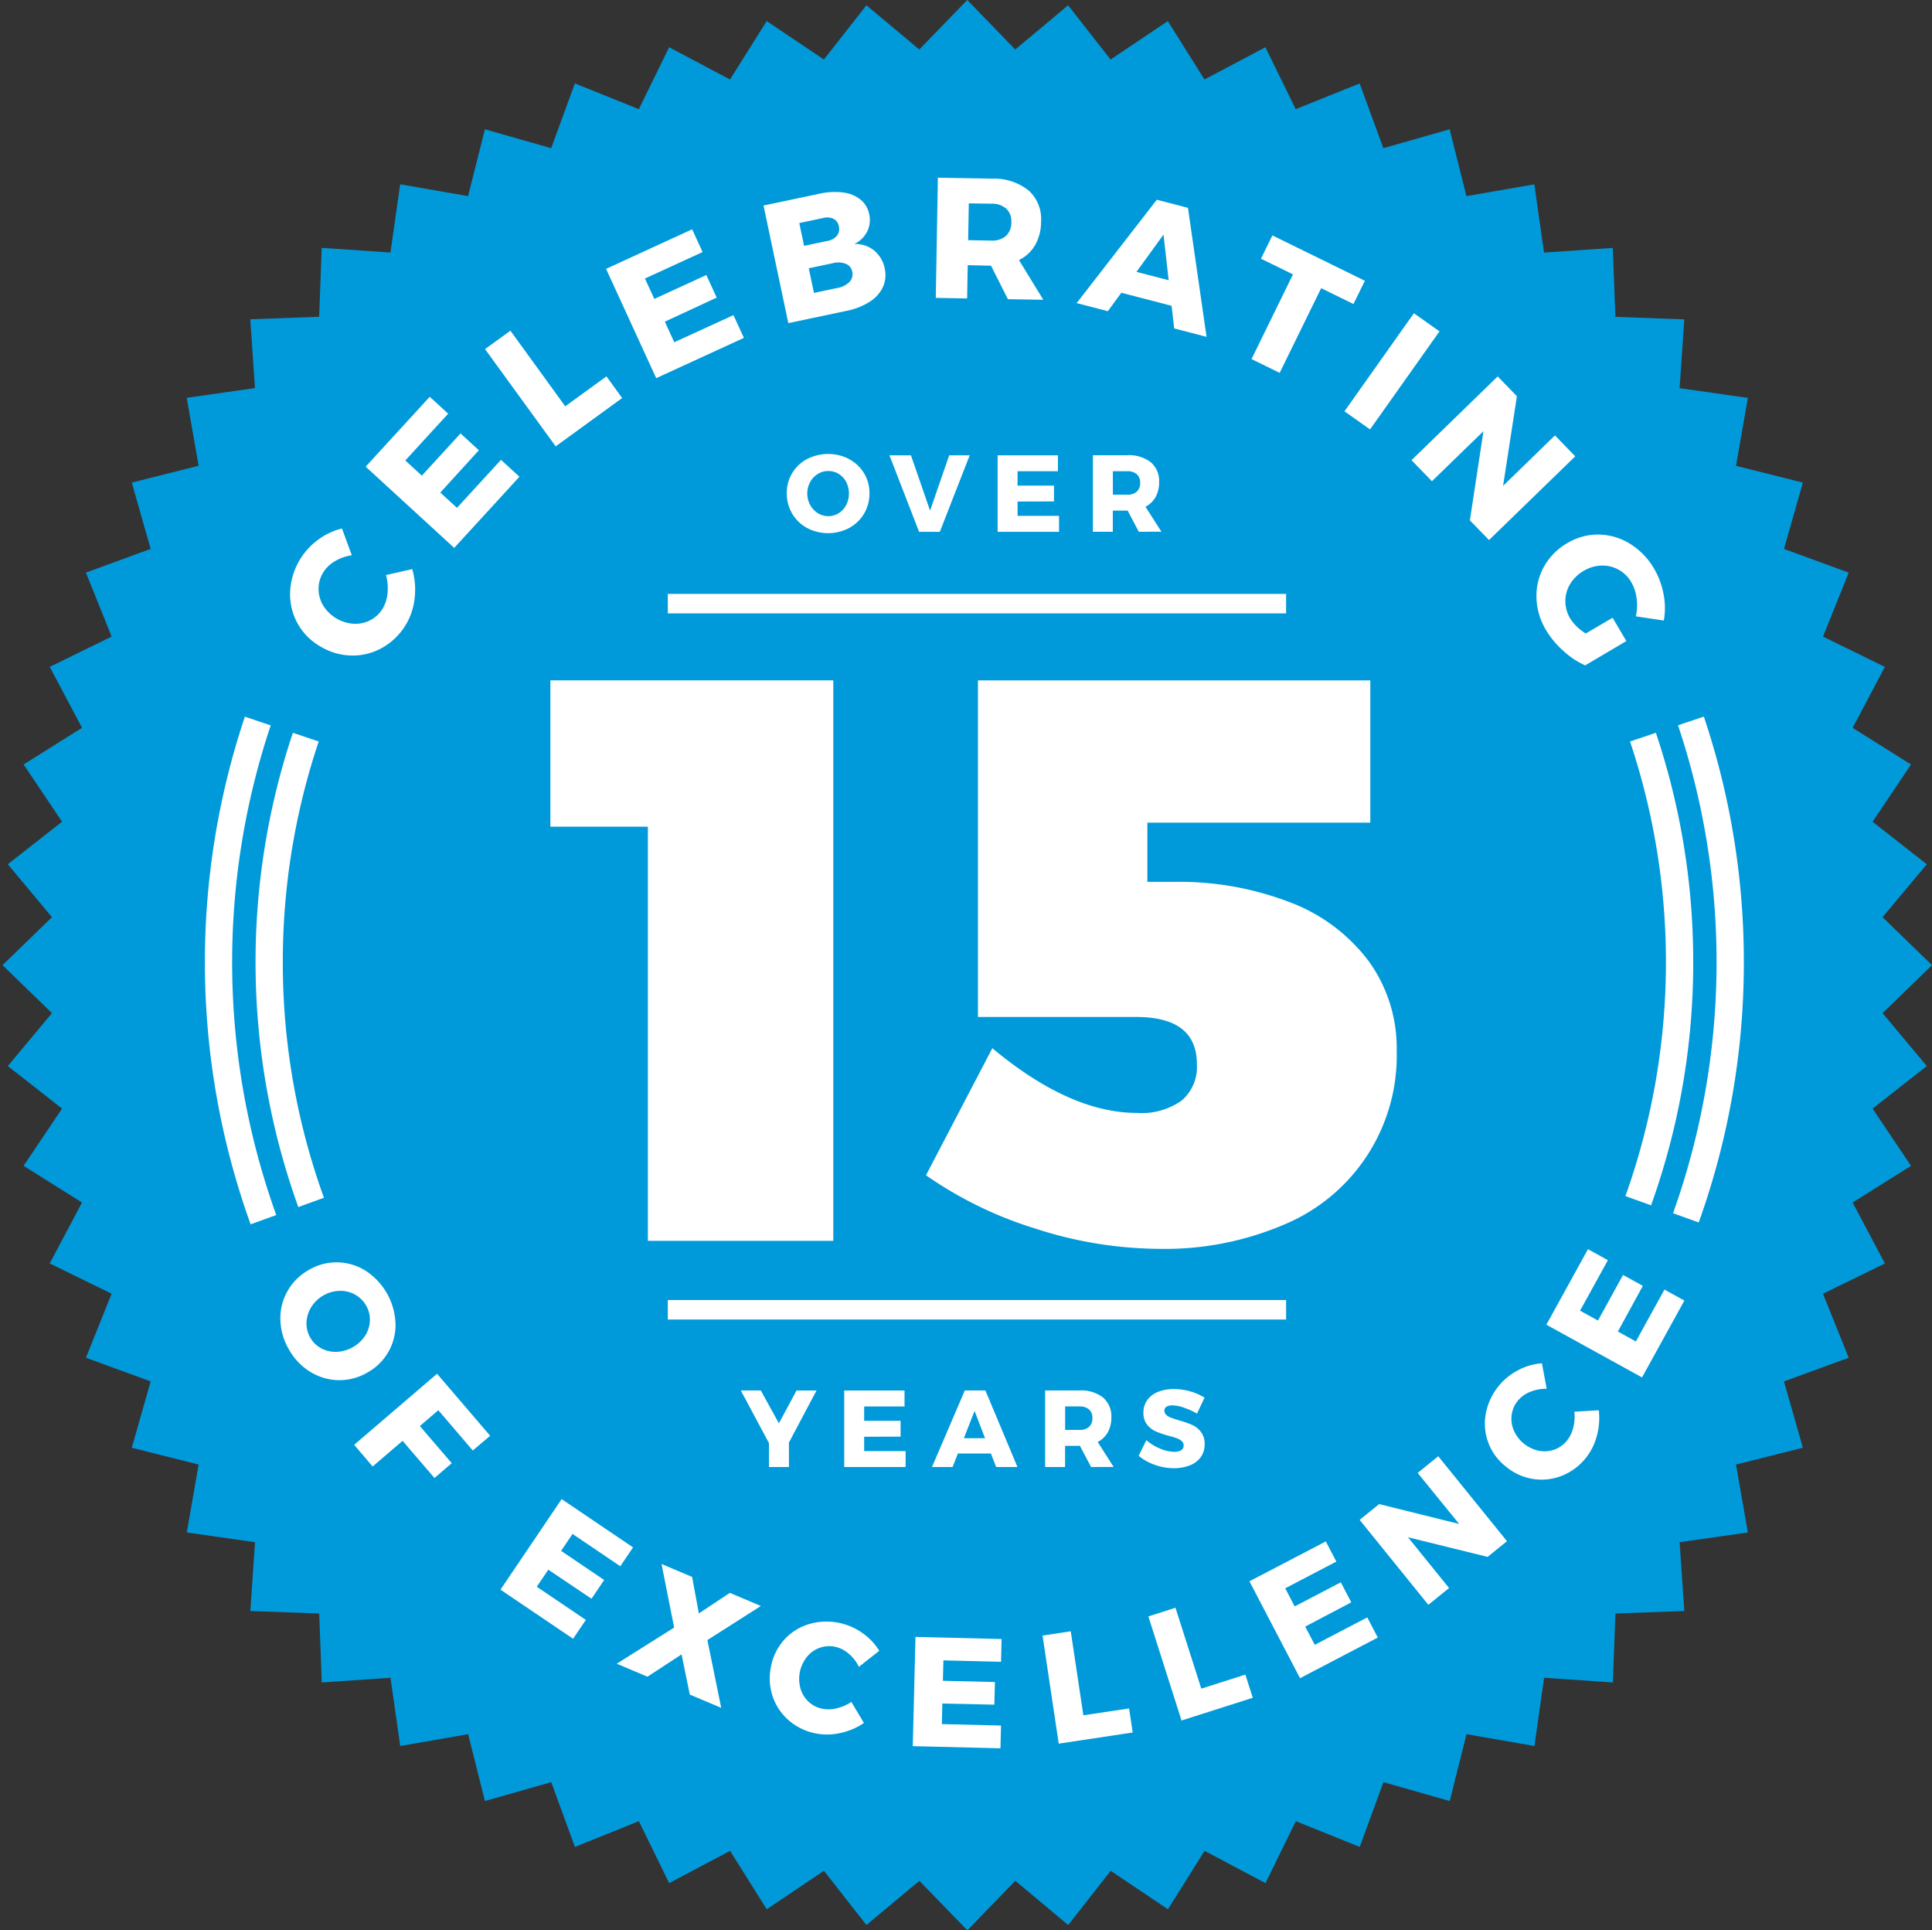 <?xml version="1.0" encoding="UTF-8"?> <svg xmlns="http://www.w3.org/2000/svg" xmlns:xlink="http://www.w3.org/1999/xlink" width="121.181" height="121.056" viewBox="0 0 121.181 121.056"><rect x="0" y="0" width="121.181" height="121.056" fill="#333333" stroke="none"/><defs><clipPath id="a"><rect width="121.023" height="121.056" fill="none"></rect></clipPath></defs><path d="M60.511,0,57.5,3.105,54.186.332l-2.667,3.4L47.93,1.323l-2.3,3.663L41.812,2.963l-1.9,3.883L35.9,5.233l-1.486,4.06L30.256,8.109,29.2,12.3l-4.259-.743-.609,4.281-4.313-.294-.159,4.321-4.32.159.293,4.314-4.28.61L12.3,29.21,8.107,30.264l1.184,4.159-4.06,1.486,1.613,4.012-3.882,1.9,2.023,3.822-3.662,2.3,2.411,3.589L.332,54.2,3.1,57.519,0,60.528l3.1,3.009L.332,66.855l3.4,2.669L1.322,73.113l3.662,2.3L2.961,79.233l3.882,1.9L5.231,85.147l4.06,1.486L8.107,90.792,12.3,91.846l-.743,4.26,4.28.61-.293,4.314,4.32.159.159,4.322,4.313-.294.609,4.281,4.259-.743,1.054,4.193,4.158-1.184,1.486,4.061,4.011-1.614,1.9,3.884,3.821-2.023,2.3,3.663,3.588-2.412,2.667,3.4,3.317-2.773,3.009,3.105,3.009-3.105,3.317,2.773,2.667-3.4,3.588,2.412,2.3-3.663,3.821,2.023,1.9-3.884,4.011,1.614,1.486-4.061,4.158,1.184,1.053-4.193,4.259.743.609-4.281,4.313.294.159-4.322,4.32-.159-.293-4.314,4.28-.61-.743-4.26,4.193-1.054-1.184-4.158,4.06-1.486-1.613-4.012,3.882-1.9-2.023-3.822,3.662-2.3-2.411-3.589,3.4-2.669-2.773-3.318,3.1-3.009-3.1-3.009,2.773-3.318-3.4-2.667,2.411-3.589-3.662-2.3,2.023-3.822-3.882-1.9,1.613-4.012-4.06-1.486,1.184-4.159-4.193-1.054.743-4.259-4.28-.61.293-4.314-4.32-.159L101,15.547l-4.313.294-.609-4.281L91.82,12.3,90.767,8.109,86.609,9.294l-1.486-4.06L81.112,6.846l-1.9-3.883L75.39,4.986l-2.3-3.663L69.5,3.735,66.836.332,63.52,3.105Z" transform="translate(0.159 0)" fill="#009ada"></path><g transform="translate(0)"><g transform="translate(0)" clip-path="url(#a)"><path d="M32.664,56.817a2.1,2.1,0,0,0-.739.726,1.956,1.956,0,0,0-.275,1.04,2.011,2.011,0,0,0,.307,1.031,2.435,2.435,0,0,0,1.924,1.119,2.014,2.014,0,0,0,1.048-.242,1.952,1.952,0,0,0,.768-.754,2.279,2.279,0,0,0,.282-.955,3.087,3.087,0,0,0-.1-1.105l1.647-.373a4.59,4.59,0,0,1,.155,1.776A4.044,4.044,0,0,1,35.7,62.206a3.771,3.771,0,0,1-1.93.519,3.921,3.921,0,0,1-1.987-.559,3.757,3.757,0,0,1-1.918-3.4A4.29,4.29,0,0,1,31.6,55.479a4.115,4.115,0,0,1,1.519-.721l.617,1.678a2.809,2.809,0,0,0-1.075.383" transform="translate(-11.669 -21.614)" fill="#fff"></path><path d="M37.7,45.494l4.018-4.382,1.157,1.06-2.689,2.933,1.037.953,2.427-2.647L44.8,44.464l-2.419,2.654,1.046.959,2.761-3.011,1.156,1.06-4.09,4.462Z" transform="translate(-14.764 -16.228)" fill="#fff"></path><path d="M50.069,35.419l1.592-1.155L55.1,39.006l2.584-1.877.985,1.358L54.5,41.518Z" transform="translate(-19.646 -13.525)" fill="#fff"></path><path d="M62.614,26.238l5.4-2.48.654,1.427-3.615,1.659.588,1.28,3.263-1.5.649,1.417L66.3,29.551l.592,1.29,3.713-1.7.654,1.427-5.5,2.525Z" transform="translate(-24.6 -9.378)" fill="#fff"></path><path d="M84.328,25.535a.7.7,0,0,0,.17-.652.655.655,0,0,0-.411-.49,1.362,1.362,0,0,0-.841-.026l-1.472.311.326,1.546,1.473-.311a1.386,1.386,0,0,0,.755-.378m-.785-2.9a.684.684,0,0,0,.117-.59.641.641,0,0,0-.341-.473.967.967,0,0,0-.667-.041l-1.472.311.3,1.431,1.473-.311a.968.968,0,0,0,.59-.327m.39-2.709a2.17,2.17,0,0,1,1.088.446,1.567,1.567,0,0,1,.545.918,1.612,1.612,0,0,1-.128,1.082,1.753,1.753,0,0,1-.807.786,1.845,1.845,0,0,1,1.245.408,1.93,1.93,0,0,1,.663,1.134,1.819,1.819,0,0,1-.118,1.163,2.2,2.2,0,0,1-.838.923,4.25,4.25,0,0,1-1.452.565l-3.64.767-1.554-7.375,3.5-.738a4.269,4.269,0,0,1,1.494-.079" transform="translate(-31.046 -7.854)" fill="#fff"></path><path d="M98.822,22.333l1.43.025a1.327,1.327,0,0,0,.935-.286,1.119,1.119,0,0,0,.343-.864,1.074,1.074,0,0,0-.313-.85,1.341,1.341,0,0,0-.925-.312l-1.429-.024Zm2.495,3.7-1.06-2.1h-.044L98.795,23.9l-.037,2.085-1.966-.034.131-7.536,3.385.059a3.487,3.487,0,0,1,2.3.734,2.411,2.411,0,0,1,.788,1.965,2.963,2.963,0,0,1-.37,1.462,2.378,2.378,0,0,1-1.016.945l1.526,2.489Z" transform="translate(-38.097 -7.27)" fill="#fff"></path><path d="M115.146,25.219l2.019.524-.323-2.862Zm2.366,3.547-.164-1.419-3.153-.819-.845,1.157-1.956-.508,5.027-6.482,1.955.508,1.165,8.09Z" transform="translate(-43.863 -8.169)" fill="#fff"></path><path d="M130.832,24.393l5.8,2.843-.715,1.458-2.028-.993-2.6,5.311-1.766-.866,2.6-5.31-2.008-.984Z" transform="translate(-51.023 -9.628)" fill="#fff"></path><rect width="7.536" height="1.966" transform="matrix(0.578, -0.816, 0.816, 0.578, 84.329, 25.794)" fill="#fff"></rect><path d="M155.1,42.7l1.273,1.312-5.408,5.25-1.2-1.235.851-5.592-3.232,3.138-1.28-1.32L151.509,39l1.205,1.243-.867,5.621Z" transform="translate(-57.569 -15.394)" fill="#fff"></path><path d="M163.83,60.6l.863,1.463-2.582,1.525a5.039,5.039,0,0,1-1.368-.909,5.549,5.549,0,0,1-1.08-1.29,4.183,4.183,0,0,1-.608-2.033,3.778,3.778,0,0,1,.472-1.959,3.87,3.87,0,0,1,1.454-1.471,3.713,3.713,0,0,1,1.984-.541,3.8,3.8,0,0,1,1.959.579,4.459,4.459,0,0,1,1.515,1.571,4.891,4.891,0,0,1,.589,1.6,4.38,4.38,0,0,1,.014,1.64l-1.754-.263a3.142,3.142,0,0,0,.049-1.122A2.665,2.665,0,0,0,165,58.369a2.068,2.068,0,0,0-1.874-1.039,2.287,2.287,0,0,0-1.115.334,2.341,2.341,0,0,0-.844.823,2.05,2.05,0,0,0-.3,1.074,2.125,2.125,0,0,0,.307,1.092,2.97,2.97,0,0,0,.977.935Z" transform="translate(-62.683 -21.86)" fill="#fff"></path><path d="M33.558,132.817a1.9,1.9,0,0,0-.972-.241A2.181,2.181,0,0,0,30.8,133.59a1.977,1.977,0,0,0-.3.961,1.731,1.731,0,0,0,.228.948,1.707,1.707,0,0,0,.693.681,1.891,1.891,0,0,0,.968.222,2.184,2.184,0,0,0,1.017-.295,2.155,2.155,0,0,0,.768-.715,1.853,1.853,0,0,0,.3-.941,1.736,1.736,0,0,0-.23-.942,1.777,1.777,0,0,0-.694-.691m2.534,1.8a3.444,3.444,0,0,1-.443,1.778,3.405,3.405,0,0,1-1.327,1.306,3.462,3.462,0,0,1-3.589-.053,3.827,3.827,0,0,1-1.339-1.415,3.878,3.878,0,0,1-.527-1.875,3.436,3.436,0,0,1,.46-1.787,3.5,3.5,0,0,1,1.348-1.319,3.4,3.4,0,0,1,1.8-.464,3.439,3.439,0,0,1,1.752.535,4.123,4.123,0,0,1,1.861,3.293" transform="translate(-11.274 -51.624)" fill="#fff"></path><path d="M41.7,142.334l3.331,3.89-1.09.922-2.161-2.525-1.158.991,2,2.332-1.084.928-2-2.332-1.878,1.609L36.5,146.79Z" transform="translate(-14.287 -56.182)" fill="#fff"></path><path d="M55.508,155.321l4.477,3.028-.8,1.182-2.995-2.025-.717,1.06,2.7,1.828-.793,1.175-2.71-1.821-.723,1.069,3.077,2.08-.8,1.182L51.671,161Z" transform="translate(-20.279 -61.308)" fill="#fff"></path><path d="M66.531,162.046l1.918.81.422,2.29,1.945-1.29,1.945.823-3.354,2.137.867,4.251-1.971-.833-.516-2.52-2.14,1.4-1.926-.815,3.6-2.267Z" transform="translate(-25.037 -63.963)" fill="#fff"></path><path d="M84.539,170.03a1.887,1.887,0,0,0-.836-.435,1.772,1.772,0,0,0-.976.055,1.838,1.838,0,0,0-.8.557,2.221,2.221,0,0,0-.425,1.979,1.826,1.826,0,0,0,.5.838,1.783,1.783,0,0,0,.868.452,2.08,2.08,0,0,0,.905-.026,2.792,2.792,0,0,0,.925-.4l.787,1.319A4.176,4.176,0,0,1,84,175a3.678,3.678,0,0,1-1.559.02,3.634,3.634,0,0,1-1.7-.844,3.435,3.435,0,0,1-.993-1.523,3.573,3.573,0,0,1-.077-1.876,3.448,3.448,0,0,1,.846-1.658,3.409,3.409,0,0,1,1.55-.957,3.892,3.892,0,0,1,3.331.57,3.737,3.737,0,0,1,1.051,1.111l-1.276,1.006a2.555,2.555,0,0,0-.634-.821" transform="translate(-31.3 -66.317)" fill="#fff"></path><path d="M94.406,176.45l5.5.135.035-1.427-3.712-.091.031-1.29,3.263.071.035-1.418-3.263-.079.032-1.28,3.615.088.034-1.427-5.4-.133Z" transform="translate(-37.154 -66.944)" fill="#fff"></path><path d="M107.859,169.29l1.015,6.777,4.639-.7-.226-1.508-2.869.43-.79-5.268Z" transform="translate(-42.467 -66.718)" fill="#fff"></path><path d="M118.827,167.122l1.7-.544,1.62,5.075,2.764-.882.464,1.453-4.468,1.426Z" transform="translate(-46.798 -65.752)" fill="#fff"></path><path d="M129.3,162.206l4.791-2.5.66,1.265-3.205,1.674.592,1.136,2.894-1.511.655,1.256-2.888,1.52.6,1.144,3.292-1.719.66,1.264-4.877,2.548Z" transform="translate(-50.932 -63.039)" fill="#fff"></path><path d="M144.368,151.927l1.291-1.045,4.31,5.326-1.215.984-4.992-1.229,2.575,3.184-1.3,1.051-4.309-5.326,1.224-.99,5.017,1.245Z" transform="translate(-55.447 -59.556)" fill="#fff"></path><path d="M156.559,143.04a1.889,1.889,0,0,0-.772.542,1.778,1.778,0,0,0-.4.892,1.831,1.831,0,0,0,.123.971,2.214,2.214,0,0,0,1.558,1.289,1.834,1.834,0,0,0,.977-.061,1.777,1.777,0,0,0,.8-.562,2.079,2.079,0,0,0,.4-.815,2.782,2.782,0,0,0,.071-1.007l1.533-.09a4.2,4.2,0,0,1-.125,1.615,3.686,3.686,0,0,1-.7,1.392,3.638,3.638,0,0,1-1.532,1.117,3.434,3.434,0,0,1-1.809.178,3.56,3.56,0,0,1-1.7-.8,3.413,3.413,0,0,1-1.214-3.333,3.894,3.894,0,0,1,2.042-2.692,3.731,3.731,0,0,1,1.471-.421l.3,1.6a2.57,2.57,0,0,0-1.02.183" transform="translate(-60.568 -55.758)" fill="#fff"></path><path d="M160.082,134.162l2.609-4.735,1.25.689-1.746,3.168,1.122.618,1.574-2.859,1.242.684-1.566,2.864,1.129.622,1.792-3.253,1.25.689-2.656,4.82Z" transform="translate(-63.089 -51.087)" fill="#fff"></path><path d="M83.294,48.295a1.324,1.324,0,0,0-.482.509,1.467,1.467,0,0,0-.178.715,1.446,1.446,0,0,0,.182.721,1.393,1.393,0,0,0,.481.513,1.22,1.22,0,0,0,.658.188,1.2,1.2,0,0,0,.653-.188,1.319,1.319,0,0,0,.468-.513,1.6,1.6,0,0,0,0-1.437,1.287,1.287,0,0,0-.468-.509,1.213,1.213,0,0,0-.653-.185,1.248,1.248,0,0,0-.661.185m1.97-.924a2.386,2.386,0,0,1,1.269,2.141,2.429,2.429,0,0,1-1.269,2.169,2.84,2.84,0,0,1-2.647,0,2.4,2.4,0,0,1-.931-.9,2.457,2.457,0,0,1-.338-1.277,2.38,2.38,0,0,1,1.269-2.141,2.885,2.885,0,0,1,2.647,0" transform="translate(-31.998 -18.571)" fill="#fff"></path><path d="M91.989,47.173h1.348l1.2,3.469,1.2-3.469h1.286l-1.875,4.8h-1.3Z" transform="translate(-36.2 -18.62)" fill="#fff"></path><path d="M103.2,47.173h3.783v1h-2.531v.9h2.284v.993l-2.284.006v.9h2.6v1H103.2Z" transform="translate(-40.626 -18.62)" fill="#fff"></path><path d="M114.331,49.643h.91a.841.841,0,0,0,.592-.192.711.711,0,0,0,.209-.554.685.685,0,0,0-.209-.537.852.852,0,0,0-.592-.188h-.91Zm1.628,2.326-.7-1.327h-.931v1.327H113.08v-4.8h2.155a2.222,2.222,0,0,1,1.474.441,1.535,1.535,0,0,1,.524,1.242,1.89,1.89,0,0,1-.22.934,1.514,1.514,0,0,1-.636.613l1,1.566Z" transform="translate(-44.529 -18.62)" fill="#fff"></path><path d="M81.33,144.07,79.6,147.334v1.533H78.348v-1.5l-1.766-3.3h1.253l1.136,2.059,1.108-2.059Z" transform="translate(-30.116 -56.867)" fill="#fff"></path><path d="M87.3,144.07h3.783v1H88.551v.9h2.284v.993l-2.284.006v.9h2.6v1H87.3Z" transform="translate(-34.348 -56.867)" fill="#fff"></path><path d="M98.4,147.061h1.327l-.656-1.711Zm2.025,1.806-.329-.847H98.025l-.335.847H96.4l2.059-4.8H99.75l2.011,4.8Z" transform="translate(-37.943 -56.867)" fill="#fff"></path><path d="M109.383,146.541h.91a.839.839,0,0,0,.592-.193.71.71,0,0,0,.209-.554.684.684,0,0,0-.209-.536.852.852,0,0,0-.592-.189h-.91Zm1.628,2.326-.7-1.327h-.931v1.327h-1.251v-4.8h2.155a2.222,2.222,0,0,1,1.474.441,1.535,1.535,0,0,1,.524,1.242,1.883,1.883,0,0,1-.22.934,1.517,1.517,0,0,1-.636.613l1,1.566Z" transform="translate(-42.575 -56.867)" fill="#fff"></path><path d="M120.664,145.082a2.407,2.407,0,0,0-.729-.143.669.669,0,0,0-.366.085.278.278,0,0,0-.133.249.344.344,0,0,0,.115.264.882.882,0,0,0,.288.171c.114.044.282.1.506.168a6.612,6.612,0,0,1,.825.287,1.444,1.444,0,0,1,.557.442,1.226,1.226,0,0,1,.232.777,1.325,1.325,0,0,1-.253.817,1.529,1.529,0,0,1-.694.51,2.7,2.7,0,0,1-.982.171,3.558,3.558,0,0,1-1.187-.208,3.249,3.249,0,0,1-1.023-.571l.485-.979a3.033,3.033,0,0,0,.859.527,2.355,2.355,0,0,0,.879.205.814.814,0,0,0,.441-.1.333.333,0,0,0,.16-.3.356.356,0,0,0-.12-.274.868.868,0,0,0-.3-.174c-.12-.044-.29-.1-.509-.155a6.2,6.2,0,0,1-.814-.277,1.442,1.442,0,0,1-.551-.425,1.163,1.163,0,0,1-.229-.755,1.316,1.316,0,0,1,.236-.78,1.5,1.5,0,0,1,.67-.516,2.594,2.594,0,0,1,1.009-.181,3.659,3.659,0,0,1,1.026.146,3.362,3.362,0,0,1,.89.393l-.472,1a4.231,4.231,0,0,0-.818-.369" transform="translate(-46.401 -56.805)" fill="#fff"></path><rect width="38.78" height="1.222" transform="translate(41.888 37.245)" fill="#fff"></rect><rect width="38.78" height="1.222" transform="translate(41.888 81.529)" fill="#fff"></rect><path d="M27.991,90.309a43.337,43.337,0,0,1,2.252-13.838l-1.621-.545a45.326,45.326,0,0,0,.341,29.742l1.608-.583a43.287,43.287,0,0,1-2.58-14.776" transform="translate(-10.252 -29.97)" fill="#fff"></path><path d="M25.16,74.8h0l-1.621-.545A48.521,48.521,0,0,0,23.9,106.09l1.608-.582A46.8,46.8,0,0,1,25.16,74.8" transform="translate(-8.18 -29.309)" fill="#fff"></path><path d="M177.655,89.649a48.224,48.224,0,0,0-2.508-15.4l-1.62.545a46.8,46.8,0,0,1-.312,30.6l1.61.578a48.156,48.156,0,0,0,2.83-16.324" transform="translate(-68.276 -29.309)" fill="#fff"></path><path d="M172.528,90.309a45.042,45.042,0,0,0-2.341-14.383l-1.621.545a43.624,43.624,0,0,1-.29,28.51l1.609.578a44.979,44.979,0,0,0,2.643-15.25" transform="translate(-66.325 -29.97)" fill="#fff"></path><path d="M56.844,70.492H74.589v35.149H62.959V79.669H56.844Z" transform="translate(-22.322 -27.825)" fill="#fff"></path><path d="M118.659,84.431a11,11,0,0,1,4.912,3.709,9.288,9.288,0,0,1,1.729,5.566,11.47,11.47,0,0,1-7.043,10.907,18.993,18.993,0,0,1-7.894,1.53,25.458,25.458,0,0,1-7.669-1.252,24.694,24.694,0,0,1-6.918-3.362l4.161-7.969q4.862,4.058,9.072,4.06a4.329,4.329,0,0,0,2.806-.779,2.766,2.766,0,0,0,.952-2.281q0-2.956-3.808-2.958H99.035V70.492h24.611v8.924H109.662v3.713h1.6a19.411,19.411,0,0,1,7.394,1.3" transform="translate(-37.695 -27.825)" fill="#fff"></path></g></g></svg> 